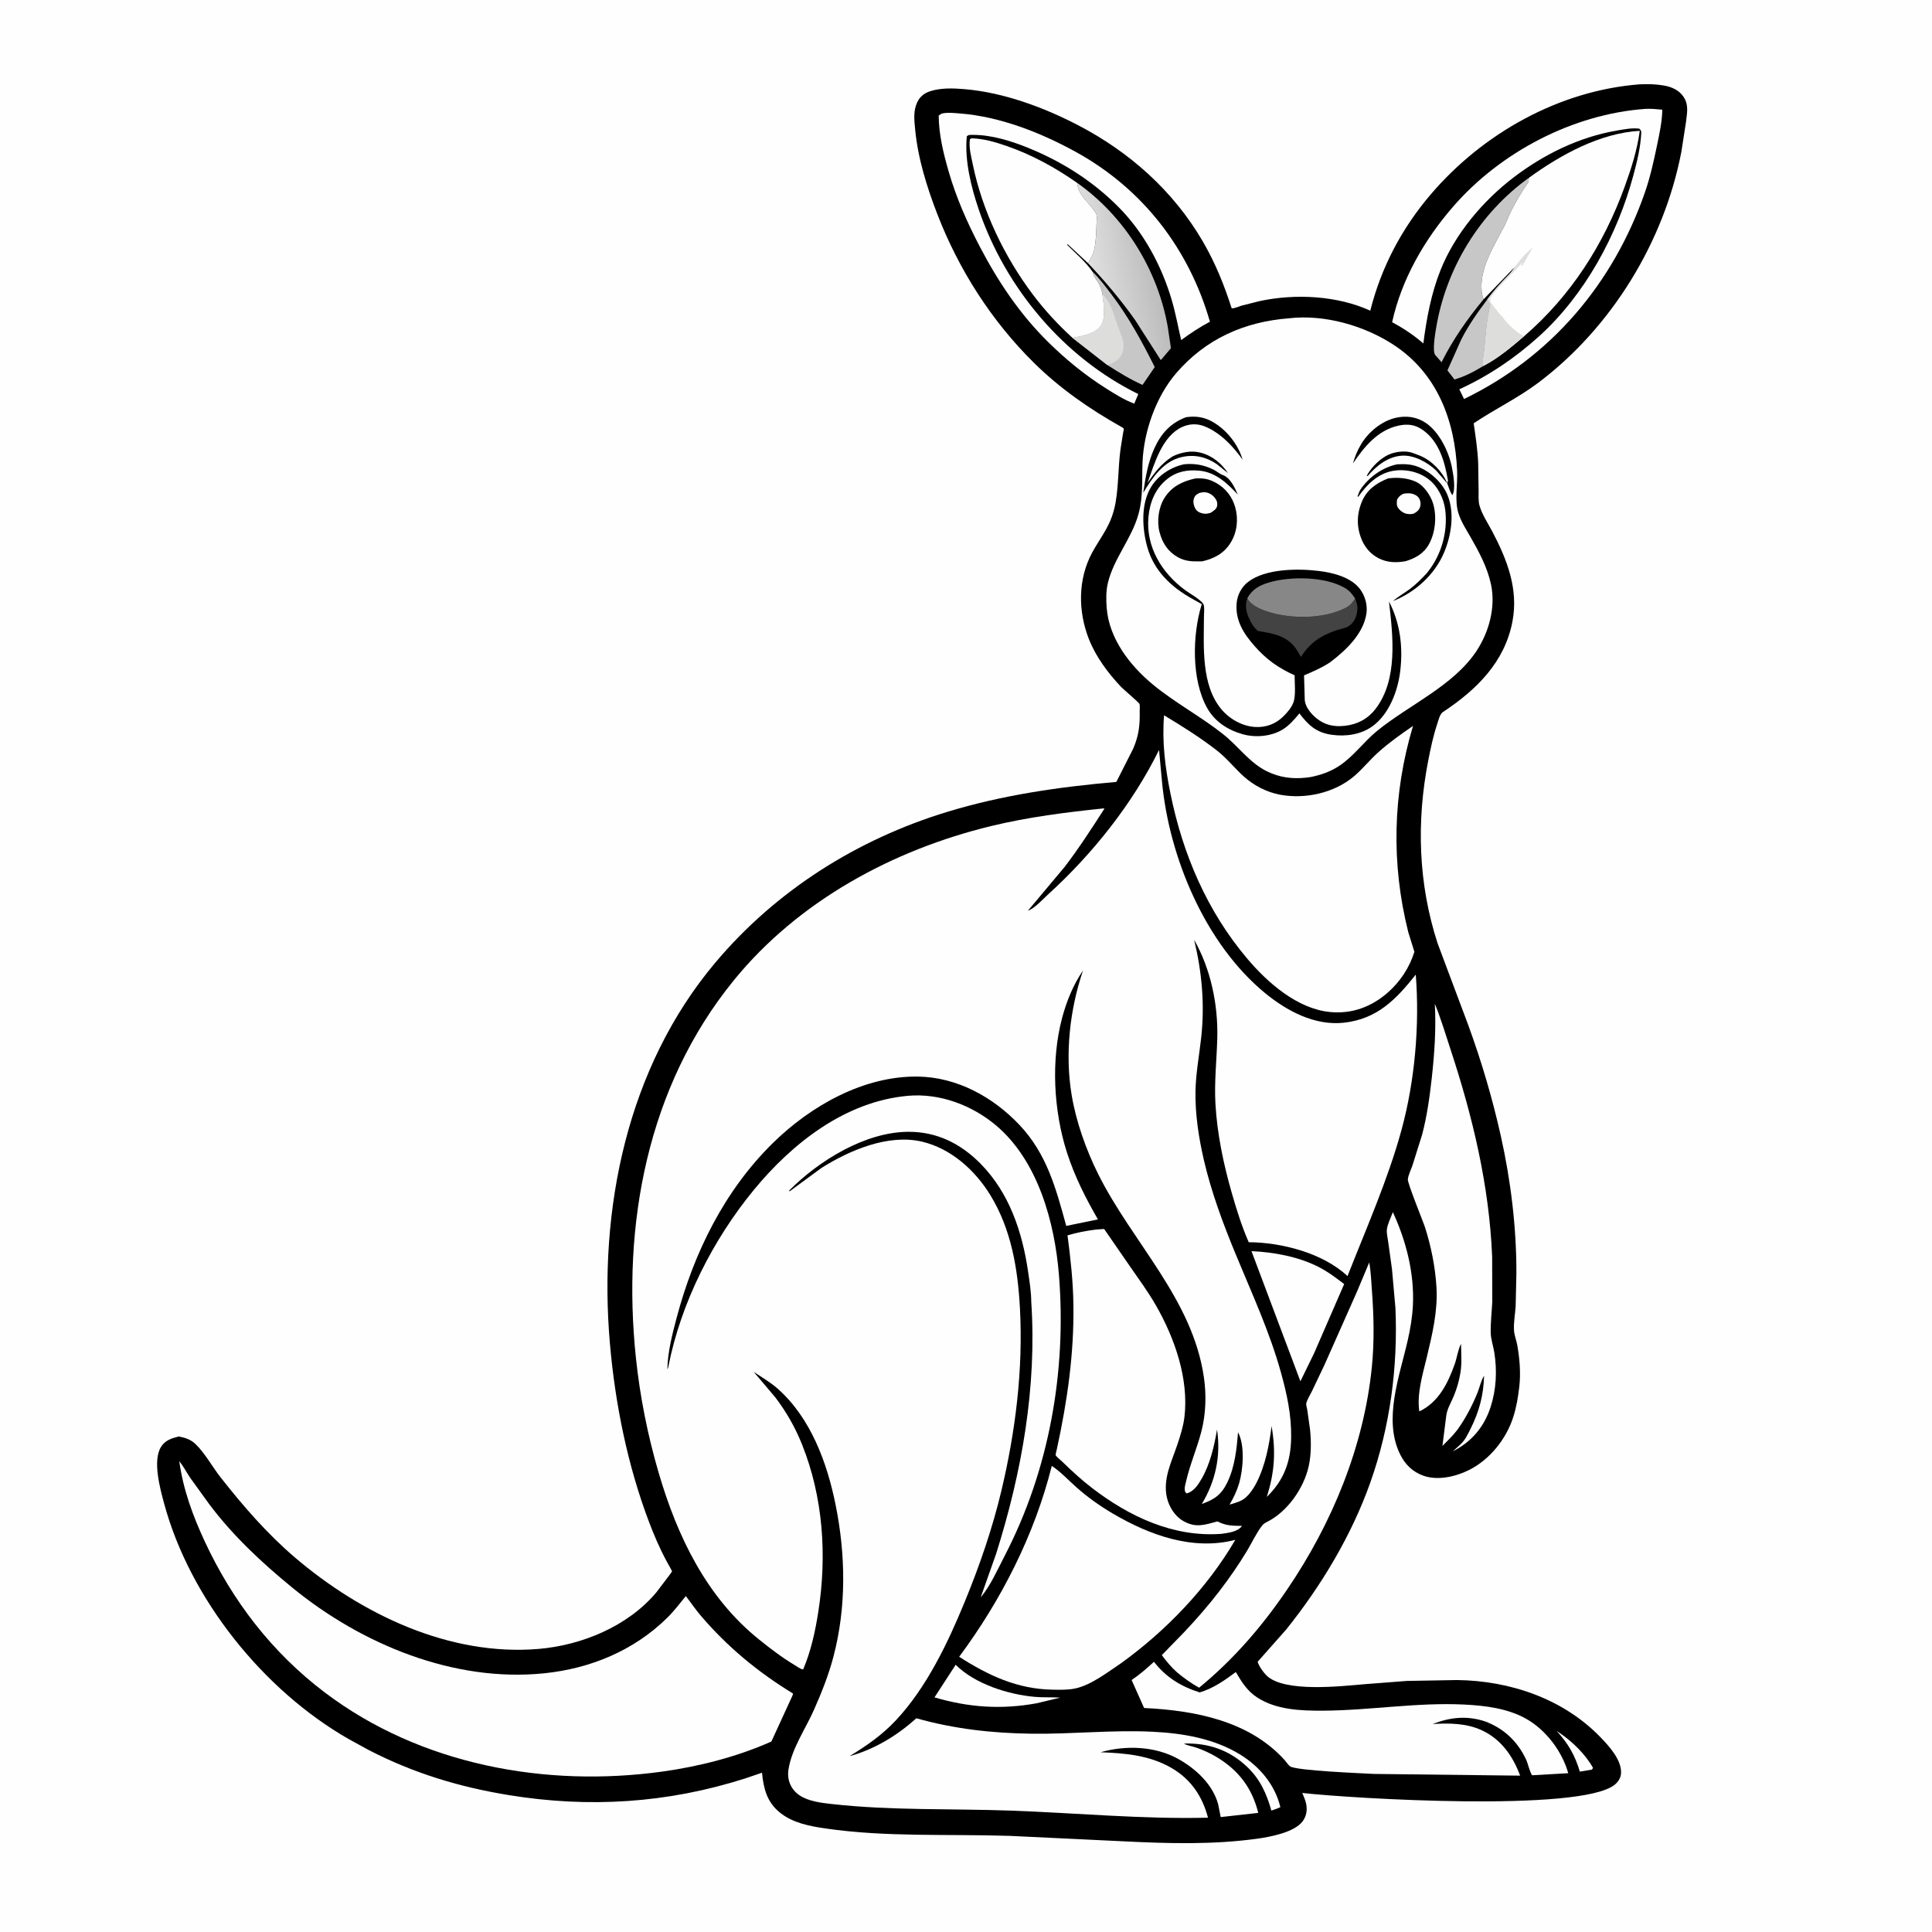 <svg version="1.1" xmlns="http://www.w3.org/2000/svg" style="display: block;" viewBox="0 0 2048 2048" width="1024" height="1024">
<defs>
	<linearGradient id="Gradient1" gradientUnits="userSpaceOnUse" x1="1222.19" y1="280.814" x2="1159.08" y2="293.887">
		<stop class="stop0" offset="0" stop-opacity="1" stop-color="rgb(189,189,189)"/>
		<stop class="stop1" offset="1" stop-opacity="1" stop-color="rgb(224,223,223)"/>
	</linearGradient>
</defs>
<path transform="translate(0,0)" fill="rgb(254,254,254)" d="M -0 -0 L 2048 0 L 2048 2048 L -0 2048 L -0 -0 z"/>
<path transform="translate(0,0)" fill="rgb(0,0,0)" d="M 1737.77 89.417 C 1746.56 88.997 1754.93 89.127 1763.62 90.627 C 1771.88 92.052 1779.78 95.362 1784.6 102.6 C 1790.48 111.436 1788.24 120.14 1787.13 130 L 1782.31 160.97 C 1763.95 256.367 1708.43 347.089 1630.71 405.68 C 1608.94 422.088 1584.56 433.598 1562.17 448.731 C 1564.2 462.682 1566.34 476.878 1566.94 490.975 L 1567.38 519.975 C 1567.44 524.813 1566.98 530.873 1568.23 535.562 C 1570.75 544.996 1577.16 554.461 1581.73 563.108 C 1597.55 593.064 1609.82 624.364 1603.26 658.804 C 1595.08 701.678 1565.62 730.745 1530.5 754.181 L 1528.76 755.382 C 1525.99 758.218 1524.91 763.256 1523.66 766.975 C 1519.41 779.624 1516.66 792.619 1514.09 805.699 C 1501.32 870.679 1503.39 936.815 1523.91 999.966 L 1556.41 1086.64 C 1570.48 1125.14 1582.02 1164.27 1590.96 1204.28 C 1601.51 1251.46 1607.57 1301.36 1607.44 1349.72 L 1606.65 1384.67 C 1606.11 1393.07 1604.4 1401.82 1604.91 1410.21 C 1605.23 1415.49 1607.44 1420.68 1608.37 1425.91 C 1610.9 1440.13 1612.18 1455.66 1610.5 1470.08 C 1609.21 1481.19 1607.47 1491.75 1604.02 1502.43 C 1596.53 1525.63 1579.17 1547.27 1557.26 1558.26 C 1543.1 1565.36 1524 1569.76 1508.67 1564.25 C 1497.46 1560.22 1489.62 1552.5 1484.38 1542.05 C 1465.79 1505 1483.77 1458.32 1492.28 1420.65 C 1495.04 1408.41 1497.12 1396.32 1497.73 1383.77 C 1499.38 1349.74 1490.67 1315.63 1476.48 1284.9 C 1474.47 1290.34 1470.96 1297.33 1470.18 1302.97 C 1469.64 1306.84 1470.98 1312.36 1471.52 1316.33 L 1475.53 1345.08 L 1479.23 1386.65 C 1481.94 1448.99 1473.54 1512.45 1452.64 1571.39 C 1432.7 1627.64 1400.62 1680.97 1363.38 1727.41 L 1333.18 1761.51 C 1334.34 1766.01 1339.23 1772.8 1342.5 1776.02 C 1361.28 1794.51 1421.9 1787.37 1447.2 1785.26 L 1491.26 1781.86 L 1544.64 1780.92 C 1600.55 1781.6 1656.97 1800.63 1696.49 1841.46 C 1705.63 1850.9 1719.22 1865.68 1718.37 1879.84 C 1718.07 1884.72 1715.27 1889.02 1711.5 1892 C 1674.68 1921.12 1433.48 1906.54 1380.46 1900.61 C 1382.05 1904.38 1383.89 1908.49 1384.66 1912.5 C 1385.91 1919.05 1384.79 1925.46 1380.74 1930.8 C 1371.87 1942.48 1346.43 1947.19 1332.6 1949.11 C 1285.65 1955.6 1237.7 1954.22 1190.5 1951.85 L 1070.48 1946.1 C 1005.57 1943.98 939.553 1947.63 875.132 1938.26 C 858.373 1935.83 840.583 1932.46 826.969 1921.61 C 813.013 1910.48 809.424 1896.05 807.764 1879.13 L 790.132 1885.16 C 707.58 1911.52 624.279 1916.8 538.979 1902.82 C 486.571 1894.24 438.24 1879.57 391.012 1855.2 L 369.653 1843.5 C 279.074 1791.71 201.281 1694.69 174.027 1593.94 C 169.837 1578.45 161.509 1548.57 170.673 1533.8 C 175.091 1526.68 181.961 1524.62 189.56 1522.71 C 196.602 1524.1 202.25 1525.91 207.5 1531.01 C 217.486 1540.72 225.235 1555.13 233.97 1566.24 C 257.88 1596.64 283.158 1625.84 312.653 1651 C 383.126 1711.13 476.348 1755.92 571 1747.92 C 616.828 1744.05 665.675 1723.84 695.732 1688 L 708.806 1670.78 C 709.611 1669.62 712.063 1666.7 712.396 1665.49 C 712.452 1665.28 707.231 1656.08 706.718 1655.14 C 699.426 1641.65 693.284 1627.38 687.87 1613.05 C 665.19 1553 652.13 1488.31 646.552 1424.43 C 634.148 1282.34 664.504 1131.93 758.16 1020.55 C 822.662 943.841 908.897 889.553 1004.49 860.5 C 1062.91 842.744 1122.71 834.136 1183.37 828.872 L 1201.19 793.716 C 1207.18 779.765 1208.46 768.865 1208.12 753.767 C 1208.09 752.15 1208.48 747.584 1207.93 746.262 C 1207.22 744.55 1190.83 730.725 1188.45 728.212 C 1174.57 713.523 1161.58 696.169 1154.18 677.232 C 1142.7 647.838 1142.53 614.059 1157.68 585.89 C 1163.91 574.306 1171.92 563.911 1177.07 551.7 C 1179.62 545.624 1181.52 538.868 1182.63 532.372 C 1185.78 513.844 1185.3 494.967 1187.76 476.359 L 1190.55 458.76 C 1190.62 458.326 1191.41 454.823 1191.28 454.496 C 1190.98 453.735 1189.57 453.03 1188.96 452.687 C 1155.11 433.66 1123.72 411.955 1095.99 384.574 C 1051.17 340.333 1016.52 286.107 993.783 227.466 C 982.592 198.605 973.015 167.962 970.07 137.005 C 969.147 127.308 967.975 117.601 972.275 108.454 C 975.217 102.197 980.02 98.527 986.569 96.523 C 997.921 93.048 1010.59 93.512 1022.3 94.492 C 1063.52 97.943 1105.88 113.569 1142.43 132.521 C 1197.15 160.898 1243.78 202.293 1274.99 255.878 C 1288.15 278.471 1297.7 301.994 1305.62 326.836 C 1308.77 326.993 1313.01 324.928 1316.06 324.005 L 1335.43 319.141 C 1372.85 311.099 1417.54 313.282 1452.53 329.341 C 1464.16 283.342 1485.87 242.098 1516.7 205.995 C 1571.82 141.437 1652.51 96.106 1737.77 89.417 z"/>
<path transform="translate(0,0)" fill="rgb(254,254,254)" d="M 1650.16 1834.9 L 1653.05 1836.85 C 1666.82 1846.18 1680.5 1859.44 1688.66 1874.01 L 1687.5 1875.86 L 1674.68 1878 C 1669.62 1860.69 1662.29 1848.18 1650.16 1834.9 z"/>
<path transform="translate(0,0)" fill="rgb(200,199,199)" d="M 1576.67 317.342 C 1578 319.424 1579.09 321.118 1579.82 323.5 C 1576.08 338.628 1575.12 353.071 1573.74 368.5 C 1573.18 374.825 1571.19 381.67 1572.33 387.942 L 1572.32 387.995 C 1562.26 394.094 1553.15 398.96 1541.78 402.265 L 1534.36 392.616 L 1548.94 360 C 1556.62 344.806 1566.46 330.915 1576.67 317.342 z"/>
<path transform="translate(0,0)" fill="rgb(254,254,254)" d="M 1013.05 1764.74 C 1033.53 1785.12 1068.43 1796.16 1096.71 1798.72 C 1105.69 1799.53 1114.79 1798.94 1123.79 1799.57 L 1098.86 1805.55 C 1061.49 1812.37 1026.95 1809.97 990.601 1799.3 L 1013.05 1764.74 z"/>
<path transform="translate(0,0)" fill="rgb(200,199,199)" d="M 1158.18 288.087 C 1165.67 295.28 1171.78 303.621 1178.05 311.868 C 1196.39 336.011 1210.54 362.031 1224.06 389.098 L 1211.13 408.038 C 1197.97 402.12 1186.07 394.776 1173.92 387.017 L 1136.85 358.136 C 1146.33 356.48 1160.02 354.22 1166.39 346.139 C 1172.84 337.974 1169.82 321.229 1168.56 311.719 C 1167.66 306.031 1165.45 300.804 1161.97 296.219 C 1159.97 293.588 1159.13 291.243 1158.18 288.087 z"/>
<path transform="translate(0,0)" fill="rgb(221,221,220)" d="M 1168.56 311.719 C 1177.98 320.561 1181.1 335.157 1185.41 347.037 C 1187.58 353.035 1191 359.987 1191.05 366.431 C 1191.1 371.766 1189.08 377.441 1185 381.042 C 1181.86 383.817 1177.78 385.503 1173.92 387.017 L 1136.85 358.136 C 1146.33 356.48 1160.02 354.22 1166.39 346.139 C 1172.84 337.974 1169.82 321.229 1168.56 311.719 z"/>
<path transform="translate(0,0)" fill="rgb(200,199,199)" d="M 1621.02 188.236 L 1620.69 189.274 C 1620.22 191.008 1620.37 190.388 1620.5 192.51 C 1613.64 202.435 1607.11 213.193 1601.74 223.997 C 1599.17 229.171 1597.25 234.664 1594.61 239.783 C 1583.63 261.075 1566.61 286.809 1571.13 312.157 L 1572.01 315.212 L 1572.38 316.52 L 1572.62 317.299 C 1555.37 338.144 1540.26 359.749 1528.09 383.957 L 1521.32 376.177 C 1518.24 371.981 1521.33 353.843 1522.23 348.366 C 1532.64 284.727 1568.37 225.938 1621.02 188.236 z"/>
<path transform="translate(0,0)" fill="url(#Gradient1)" d="M 1141.79 193.824 C 1192.24 229.367 1227.45 286.279 1237.96 347 L 1241.23 369.098 L 1230.5 381.749 L 1203.31 339.316 C 1188.43 318.219 1171.07 297.727 1153.36 278.94 C 1156.22 273.992 1158.66 270.51 1159.94 264.663 C 1161.98 255.355 1162.06 245.232 1162.43 235.731 C 1162.56 232.4 1163.31 228.311 1161.37 225.415 L 1160.72 224.5 C 1153.83 213.84 1142.92 207.123 1141.79 193.824 z"/>
<path transform="translate(0,0)" fill="rgb(254,254,254)" d="M 1326.62 1326.27 C 1350.09 1327.3 1376.01 1332.07 1397.13 1342.69 C 1407.16 1347.74 1416 1354.36 1424.87 1361.18 L 1393 1434.48 L 1378.49 1464.22 L 1326.62 1326.27 z"/>
<path transform="translate(0,0)" fill="rgb(254,254,254)" d="M 998.076 120.5 C 1003.65 118.913 1011.47 119.806 1017.2 120.242 C 1059.89 123.488 1103.38 140.609 1140.63 161.16 C 1211.19 200.095 1260.29 263.508 1282.58 341.001 C 1271.73 346.847 1261.99 353.168 1252.11 360.508 C 1248.74 346.295 1246.22 332.051 1242.08 318 C 1231.43 281.953 1212.62 246.684 1186.07 219.851 C 1158.48 191.966 1126.15 171.48 1089.88 156.718 C 1071.79 149.356 1051.09 142.941 1031.46 142.981 L 1029.5 142.993 C 1026.99 143.089 1026.73 142.91 1024.85 144.5 C 1022.37 169.782 1029.38 198.173 1037.48 221.993 C 1065.84 305.373 1127.41 378.777 1206.62 417.736 L 1202.37 427.887 C 1191.52 423.815 1181.85 417.668 1172.09 411.495 C 1149.86 397.422 1129.89 381.109 1111.16 362.656 C 1081.09 333.034 1058.1 298.711 1038.61 261.406 C 1025.16 235.661 1013.58 209.487 1005.53 181.5 C 999.989 162.235 995.205 142.653 995.057 122.5 L 998.076 120.5 z"/>
<path transform="translate(0,0)" fill="rgb(254,254,254)" d="M 1744.17 115.419 C 1750.2 115.078 1756.12 115.722 1762.12 116.276 C 1761.92 128.673 1759.19 141.174 1756.69 153.271 C 1753.22 170.069 1749.33 187.689 1743.69 203.928 C 1710.13 300.461 1644.26 378.362 1551.95 422.955 L 1546.94 412.668 C 1577.94 398.483 1605.88 379.603 1631.17 356.773 C 1679.97 312.711 1714.45 249.132 1731.36 186.138 C 1735.42 170.994 1739.01 156.534 1739.81 140.767 C 1739.68 138.237 1739.48 138.271 1737.74 136.383 C 1730.04 135.384 1721.53 137.095 1713.92 138.394 C 1673.9 145.232 1636.49 163.64 1604.37 188.158 C 1571.72 213.082 1542.17 248.22 1526.94 286.521 C 1517.04 311.411 1512.23 337.632 1508.8 364.055 C 1498.42 355.14 1487.78 347.986 1475.71 341.56 C 1485.7 296.086 1509.79 254.347 1540.12 219.315 C 1590.41 161.223 1667.35 120.941 1744.17 115.419 z"/>
<path transform="translate(0,0)" fill="rgb(254,254,254)" d="M 1136.85 358.136 C 1121.31 343.891 1107.56 329.051 1094.86 312.205 C 1064.64 272.131 1041.19 223.18 1031.13 173.981 C 1029.34 165.266 1026.88 156.432 1028.15 147.5 L 1030 146.603 C 1042.96 146.996 1055.01 150.584 1067.18 154.795 C 1094.05 164.092 1118.53 177.607 1141.79 193.824 C 1142.92 207.123 1153.83 213.84 1160.72 224.5 L 1161.37 225.415 C 1163.31 228.311 1162.56 232.4 1162.43 235.731 C 1162.06 245.232 1161.98 255.355 1159.94 264.663 C 1158.66 270.51 1156.22 273.992 1153.36 278.94 L 1131.5 258.607 L 1131.5 259.858 C 1140.39 268.694 1151.07 277.774 1158.18 288.087 C 1159.13 291.243 1159.97 293.588 1161.97 296.219 C 1165.45 300.804 1167.66 306.031 1168.56 311.719 C 1169.82 321.229 1172.84 337.974 1166.39 346.139 C 1160.02 354.22 1146.33 356.48 1136.85 358.136 z"/>
<path transform="translate(0,0)" fill="rgb(254,254,254)" d="M 1621.02 188.236 C 1654.43 164.082 1696.08 141.013 1738.24 138.68 C 1735.44 159.219 1729.18 178.803 1722.12 198.224 C 1699.97 259.12 1665.22 313.599 1616 356.078 C 1602.38 367.668 1588.3 379.724 1572.33 387.942 C 1571.19 381.67 1573.18 374.825 1573.74 368.5 C 1575.12 353.071 1576.08 338.628 1579.82 323.5 C 1579.09 321.118 1578 319.424 1576.67 317.342 C 1581.86 310.143 1587.75 303.492 1593.83 297.034 C 1597.79 292.829 1602.69 288.617 1605.29 283.455 L 1572.62 317.299 L 1572.38 316.52 L 1572.01 315.212 L 1571.13 312.157 C 1566.61 286.809 1583.63 261.075 1594.61 239.783 C 1597.25 234.664 1599.17 229.171 1601.74 223.997 C 1607.11 213.193 1613.64 202.435 1620.5 192.51 C 1620.37 190.388 1620.22 191.008 1620.69 189.274 L 1621.02 188.236 z"/>
<path transform="translate(0,0)" fill="rgb(221,221,220)" d="M 1605.29 283.455 C 1611.19 275.628 1616.98 268.548 1624.75 262.425 L 1613.6 282 L 1613 282 L 1612.51 280.5 L 1614 279.5 L 1613.37 278.621 C 1603.46 290.437 1591 300.597 1582.01 313.005 C 1580.11 315.619 1579.76 316.143 1579.51 319.5 C 1580.74 321.394 1582.05 322.953 1583.41 324.713 L 1584.17 325.822 C 1585.36 327.522 1586.97 328.807 1587.98 330.594 C 1589.52 333.291 1592.46 334.915 1594 337.616 C 1596.72 342.408 1609.73 354.346 1615.15 355.88 L 1616 356.078 C 1602.38 367.668 1588.3 379.724 1572.33 387.942 C 1571.19 381.67 1573.18 374.825 1573.74 368.5 C 1575.12 353.071 1576.08 338.628 1579.82 323.5 C 1579.09 321.118 1578 319.424 1576.67 317.342 C 1581.86 310.143 1587.75 303.492 1593.83 297.034 C 1597.79 292.829 1602.69 288.617 1605.29 283.455 z"/>
<path transform="translate(0,0)" fill="rgb(254,254,254)" d="M 1451.44 1338.26 C 1453.28 1348.31 1453.63 1359.23 1454.39 1369.45 C 1456.35 1395.69 1456.86 1422.61 1454.25 1448.79 C 1445.83 1533.3 1411.99 1615.04 1364.44 1684.92 C 1337.89 1723.96 1307.69 1759.07 1271.09 1789.04 C 1262.73 1784.41 1255.12 1778.89 1247.77 1772.81 C 1241.48 1767.25 1236.61 1761.22 1231.56 1754.52 L 1254.94 1730.5 C 1268.26 1716.45 1281.37 1701.38 1293.13 1685.98 C 1303.31 1672.66 1313.06 1658.6 1321.72 1644.24 C 1326.89 1635.67 1331.67 1625.25 1337.74 1617.4 C 1339.38 1615.29 1341.16 1614.26 1343.5 1613.08 C 1364.81 1602.33 1382.07 1577.53 1387.24 1554.47 C 1390.02 1542.08 1389.98 1527.94 1388.7 1515.35 L 1385.74 1494.43 C 1385.52 1493.01 1384.36 1488.98 1384.65 1487.72 C 1385.57 1483.71 1388.77 1478.74 1390.62 1474.91 L 1403.92 1447 L 1438.27 1369.66 L 1451.44 1338.26 z"/>
<path transform="translate(0,0)" fill="rgb(254,254,254)" d="M 1520.98 1064.05 C 1527.42 1079.73 1532.41 1096.57 1537.72 1112.7 C 1561.19 1183.97 1578.65 1256.87 1581.74 1332.11 L 1581.87 1379.93 C 1581.38 1390.77 1579.99 1401.91 1580.22 1412.74 C 1580.37 1419.6 1582.92 1426.77 1584.01 1433.58 C 1587.12 1452.97 1586.13 1473.07 1580.02 1491.74 C 1573.11 1512.86 1559.77 1528.48 1540.04 1538.47 L 1548.09 1531.2 C 1553.23 1526.35 1555.71 1520.85 1558.84 1514.61 C 1568.02 1496.27 1572.63 1478.97 1573.18 1458.32 C 1569.96 1463.39 1568.45 1470.81 1566.15 1476.5 C 1560.84 1489.64 1553.25 1504.13 1544.9 1515.59 C 1540.25 1521.8 1534.45 1527.23 1529.03 1532.77 L 1533 1501.5 C 1533.77 1493.7 1538.05 1487.18 1541 1480.02 C 1544.38 1471.79 1546.72 1463.77 1548.14 1455 C 1549.75 1445.07 1548.91 1434.59 1548.73 1424.55 C 1545.59 1430.46 1544.46 1439.21 1542.16 1445.72 C 1534.9 1466.25 1525.09 1486.34 1504.52 1496.18 C 1501.81 1476.98 1508.1 1457.02 1512.54 1438.42 C 1518.33 1414.19 1524.22 1389.66 1522.72 1364.54 C 1521.44 1343.26 1517.11 1321.46 1510.62 1301.15 C 1508.49 1294.5 1491.91 1254.2 1492.37 1250.1 C 1492.87 1245.54 1495.8 1239.64 1497.32 1235.23 L 1507.5 1202.83 C 1512.69 1183.06 1515.49 1162.85 1517.75 1142.56 C 1520.68 1116.31 1522.37 1090.46 1520.98 1064.05 z"/>
<path transform="translate(0,0)" fill="rgb(254,254,254)" d="M 1223.21 1761.56 C 1236.07 1778.05 1251.91 1787.79 1271.73 1794.03 C 1285.8 1789.91 1298.42 1781.14 1310 1772.44 C 1316.34 1783.13 1321.97 1792.36 1332.57 1799.31 C 1352.84 1812.59 1379 1813.51 1402.41 1813.39 C 1452.33 1813.12 1501.74 1804.45 1551.79 1806.88 C 1573.91 1807.96 1597.92 1810.86 1617.56 1821.85 C 1638.73 1833.7 1655.89 1856.45 1662.41 1879.67 L 1624.1 1881.86 C 1621.09 1877.26 1620.07 1870.22 1617.63 1865 C 1608.61 1845.71 1593.69 1831.85 1573.78 1824.58 C 1554.51 1818.45 1537.27 1820.38 1518.62 1827.53 C 1536.07 1826.52 1553.99 1826.57 1570.25 1833.94 C 1591.18 1843.44 1603.67 1861.42 1611.4 1882.26 L 1456.73 1880.44 C 1442.88 1879.7 1375 1877.03 1367.66 1872.48 C 1365.92 1871.41 1363.24 1867.38 1361.76 1865.74 C 1324.13 1824.1 1266.55 1813.11 1212.8 1810.55 L 1199.57 1780.9 C 1208.19 1775.05 1215.61 1768.64 1223.21 1761.56 z"/>
<path transform="translate(0,0)" fill="rgb(254,254,254)" d="M 1161.75 1303.39 L 1170.44 1302.77 L 1197.32 1341.7 C 1206.92 1355.55 1217.02 1369.28 1225.4 1383.91 C 1245.26 1418.57 1260.28 1461.5 1255.57 1501.95 C 1254.42 1511.79 1251.32 1521.51 1248.2 1530.88 C 1242.06 1549.33 1232.47 1567.55 1236.96 1587.44 C 1239.18 1597.27 1245.29 1607.08 1254.12 1612.21 C 1267.57 1620.03 1277.06 1616.35 1290.54 1612.76 C 1299.84 1617.51 1306.3 1617.32 1316.64 1617.54 C 1311.63 1623.97 1302.33 1624.8 1294.88 1625.92 C 1243.93 1629.82 1196.98 1607.63 1157.41 1577.18 C 1146.32 1568.66 1136.03 1559.2 1126.04 1549.43 C 1124.44 1547.87 1119.91 1544.38 1119.03 1542.54 C 1118.78 1542.02 1120.12 1537.04 1120.34 1536.01 C 1131.41 1485.12 1138.67 1434.75 1137.85 1382.5 C 1137.47 1357.92 1134.83 1333.88 1131.61 1309.53 C 1141.75 1306.42 1151.26 1304.75 1161.75 1303.39 z"/>
<path transform="translate(0,0)" fill="rgb(254,254,254)" d="M 1114.94 1553.89 C 1124.4 1560.16 1132.71 1569.23 1141.22 1576.75 C 1153.19 1587.35 1166.06 1596.45 1179.82 1604.55 C 1218.55 1627.34 1264.49 1643.97 1309.47 1632.31 C 1279.78 1683.17 1236.31 1728.45 1188.67 1762.86 C 1174.42 1772.43 1156.66 1786.29 1139.7 1789.86 C 1131.97 1791.49 1123.8 1791.26 1115.93 1791.13 C 1078.39 1790.54 1047.68 1776.07 1016.76 1756.26 C 1061.5 1695.97 1096.71 1626.86 1114.94 1553.89 z"/>
<path transform="translate(0,0)" fill="rgb(254,254,254)" d="M 1233.96 758.257 C 1253.21 769.843 1272.32 781.802 1290.07 795.631 C 1300.54 803.788 1308.75 814.375 1318.6 823.224 C 1329.14 832.693 1342.84 839.785 1356.82 842.413 C 1383.46 847.422 1414.39 840.62 1435.22 822.964 C 1444.41 815.175 1452 805.565 1460.97 797.5 C 1472.29 787.326 1485.29 778.073 1497.86 769.51 C 1476.3 841.395 1474.57 915.471 1492.85 988.225 L 1499.32 1008.94 C 1494.16 1025.66 1484.07 1040.92 1470.82 1052.4 C 1453.49 1067.43 1433.03 1075 1410 1072.79 C 1375.25 1069.46 1343.83 1041.82 1322.31 1016.42 C 1279.59 966.011 1253.78 905.522 1240.72 841.168 C 1235.09 813.422 1231.66 786.532 1233.96 758.257 z"/>
<path transform="translate(0,0)" fill="rgb(254,254,254)" d="M 190.02 1548.84 C 194.389 1554.3 197.793 1560.84 201.699 1566.67 L 221.724 1594.39 C 246.962 1628.07 277.588 1656.59 310.089 1683.16 C 383.29 1743 481.194 1783.63 577.023 1773.75 C 625.882 1768.71 671.848 1749.75 707.162 1715.05 C 714.378 1707.96 720.643 1699.76 727.01 1691.9 C 732.276 1698.7 737.067 1705.88 742.646 1712.43 C 771.185 1745.9 803.184 1772.3 840.693 1795.26 L 840.001 1797.54 L 817.674 1846.11 C 781.752 1862.12 741.306 1872.49 702.439 1877.9 C 578.244 1895.17 445.614 1870.74 344.405 1794.18 C 288.41 1751.82 246.287 1697 216.825 1633.51 C 204.156 1606.21 194.146 1578.76 190.02 1548.84 z"/>
<path transform="translate(0,0)" fill="rgb(254,254,254)" d="M 1366.33 337.407 C 1403.86 333.036 1446.01 345.09 1477.22 365.488 C 1523.6 395.796 1542.41 446.072 1544.63 499.5 C 1545.21 513.345 1541.86 530.13 1545.81 543.439 C 1548.51 552.542 1554.01 560.898 1558.7 569.092 C 1567.87 585.113 1576.69 601.397 1580.55 619.6 C 1585.62 643.53 1578.51 669.744 1565.27 689.893 C 1540.87 726.994 1493.33 747.294 1459.52 774.988 C 1445.68 786.328 1434.88 801.673 1420.09 811.55 C 1410.5 817.95 1400.45 821.48 1389.23 823.734 L 1384 824.397 C 1369.25 825.914 1355.94 824.046 1342.59 817.423 C 1324.52 808.456 1312.41 790.858 1296.79 778.451 C 1272.83 759.423 1245.67 745.103 1222.1 725.633 C 1197.68 705.462 1175.69 676.998 1173.14 644.418 C 1172.46 635.766 1172.38 626.238 1174.44 617.777 C 1180.81 591.651 1199.67 570.938 1206.84 544.971 C 1211.98 526.323 1210.36 508.837 1211.14 489.855 C 1212.48 457.37 1225.38 420.545 1246.72 395.679 C 1277.96 359.298 1319 341.045 1366.33 337.407 z"/>
<path transform="translate(0,0)" fill="rgb(0,0,0)" d="M 1450.12 502 C 1454.99 494.117 1463.52 485.798 1472.01 481.946 C 1479.06 478.747 1490.33 477.256 1497.68 480.196 L 1504.96 482.935 C 1517.52 488.037 1528.77 499.525 1534 512.004 C 1532.78 511.103 1533.28 511.602 1532.26 510.238 L 1522.5 498.891 C 1513.43 490.195 1499.26 482.31 1486.37 483.017 C 1471.49 483.833 1459.18 493.627 1449.91 504.5 L 1448.78 504.491 L 1450.12 502 z"/>
<path transform="translate(0,0)" fill="rgb(0,0,0)" d="M 1442.96 470.676 C 1450.67 457.89 1464.57 446.414 1479.28 442.959 C 1490.45 440.336 1501.58 441.757 1511.22 448.188 C 1525.58 457.762 1535.6 478.337 1538.98 494.873 C 1540.43 501.921 1543.51 518.841 1539.5 524.94 C 1536.95 521.052 1535.6 516.35 1534 512.004 L 1534.91 509.484 C 1531.57 489.595 1525.54 467.863 1508 455.639 C 1499.92 450.009 1492.06 449.146 1482.53 451.172 C 1460.58 455.843 1445.99 473.728 1434.16 491.318 C 1436.28 483.753 1438.97 477.394 1442.96 470.676 z"/>
<path transform="translate(0,0)" fill="rgb(0,0,0)" d="M 1481.1 492.177 C 1489.11 491.815 1495.88 491.937 1503.5 494.95 C 1516.51 500.098 1529.21 511.977 1534.48 524.951 C 1542.19 543.916 1538.46 568.094 1530.42 586.519 C 1520.28 609.731 1499.99 627.907 1476.63 637.161 C 1482.27 632.17 1489.1 628.509 1495.1 623.928 C 1501.36 619.157 1506.75 613.613 1512.16 607.926 L 1513.21 606.628 C 1527.88 588.404 1534.86 563.987 1532.04 540.714 C 1530.55 528.354 1524 515.154 1513.87 507.642 C 1503.19 499.726 1488.51 496.732 1475.5 499.353 C 1459.95 502.484 1448.35 514.31 1439.69 526.795 L 1439.1 526 C 1440.01 523.458 1440.91 520.741 1442.45 518.505 C 1451.54 505.367 1465.53 495.44 1481.1 492.177 z"/>
<path transform="translate(0,0)" fill="rgb(0,0,0)" d="M 1257.26 442.248 C 1267.4 440.802 1276.23 441.983 1285.22 447.048 C 1300.02 455.384 1312.51 470.917 1317.21 487.295 C 1307.31 473.151 1293.28 458.439 1276.86 451.913 C 1269.04 448.805 1260.57 449.138 1252.94 452.713 C 1231.66 462.69 1223.78 491.558 1216.4 511.875 C 1223.75 501.296 1230.9 491.6 1241.96 484.515 L 1243.36 483.628 C 1252.06 479.495 1262.34 477.395 1271.9 479.659 C 1284.45 482.631 1294.79 490.916 1301.73 501.543 L 1289.83 491.968 C 1278.59 484.364 1266.38 481.502 1253 484.446 C 1233.19 488.806 1221.73 506.15 1211.88 522.298 C 1214.3 506.186 1216.77 490.472 1223.55 475.496 C 1230.74 459.631 1240.72 448.457 1257.26 442.248 z"/>
<path transform="translate(0,0)" fill="rgb(0,0,0)" d="M 1267.01 507.191 C 1275.66 506.727 1281.29 507.577 1289 511.846 C 1299.19 517.485 1306.28 526.606 1309.4 537.766 C 1312.87 550.224 1311.46 563.893 1304.68 575.02 C 1297.55 586.716 1287.18 592.044 1274.33 595.069 C 1264.96 595.152 1257.1 595.462 1248.61 590.685 C 1238.04 584.728 1232.26 575.769 1229.19 564.208 C 1226.14 552.706 1228 538.174 1234.24 528.091 C 1241.92 515.692 1253.32 510.277 1267.01 507.191 z"/>
<path transform="translate(0,0)" fill="rgb(254,254,254)" d="M 1271.49 522.5 C 1273.5 522.073 1275.64 521.57 1277.7 521.829 C 1281.64 522.322 1285.14 524.439 1287.6 527.521 C 1289.77 530.248 1290.88 532.994 1290.15 536.5 C 1289.4 540.026 1285.97 541.801 1283.2 543.668 C 1280.96 544.282 1278.94 544.765 1276.57 544.552 C 1273.44 544.269 1269.66 542.832 1267.78 540.168 C 1265.79 537.363 1264.48 532.771 1265.35 529.36 C 1266.38 525.32 1268.05 524.34 1271.49 522.5 z"/>
<path transform="translate(0,0)" fill="rgb(0,0,0)" d="M 1471.3 507.197 C 1481.1 505.701 1492.53 506.629 1501.5 510.973 C 1509.34 514.771 1516.36 525.021 1518.95 533.177 C 1523.26 546.697 1521.7 564.119 1514.89 576.637 C 1509.4 586.736 1500.51 591.693 1489.95 594.908 C 1481.52 596.348 1473.4 596.524 1465.25 593.48 C 1455.59 589.868 1447.98 582.367 1443.86 572.958 C 1437.95 559.467 1437.95 545.737 1443.5 532.127 C 1448.79 519.154 1458.8 512.238 1471.3 507.197 z"/>
<path transform="translate(0,0)" fill="rgb(254,254,254)" d="M 1487.39 523.5 C 1489.27 522.991 1491.06 522.915 1493.01 522.897 C 1496.71 522.864 1501.44 524.438 1503.78 527.504 C 1505.81 530.157 1506.33 534.322 1505.34 537.451 C 1504.18 541.082 1501.7 542.723 1498.52 544.5 C 1496.31 545.075 1493.76 545.114 1491.5 544.733 C 1487.95 544.134 1484.16 541.432 1482.15 538.5 C 1480.2 535.661 1480.53 532.717 1480.99 529.5 C 1482.95 526.271 1484.06 525.28 1487.39 523.5 z"/>
<path transform="translate(0,0)" fill="rgb(0,0,0)" d="M 1255.2 492.15 C 1266.38 491.073 1276.28 492.808 1286.32 497.811 C 1289.36 499.326 1292.01 501.605 1295 503.086 L 1296.84 503.789 C 1304.47 506.921 1309.01 517.245 1312.16 524.323 C 1301.12 512.378 1288.55 500.519 1271.31 498.923 C 1258.45 497.732 1247.09 499.813 1236.87 508.155 C 1224.61 518.17 1218.89 532.261 1217.42 547.82 C 1214.41 579.595 1231.56 607.415 1256.36 625.62 C 1261.43 629.346 1272.42 635.357 1275.61 640.277 C 1277.03 642.456 1276.25 650.837 1276.24 653.671 C 1276.12 685.245 1273.04 726.22 1294.89 752.052 C 1303.69 762.455 1317.24 770.013 1331 770.657 C 1342.3 771.186 1352.31 767.336 1360.34 759.488 C 1364.4 755.517 1368.93 750.243 1370.97 744.888 C 1373.84 737.354 1372.31 724.094 1372.34 715.839 C 1355.15 708.073 1342.64 699.231 1330.13 685.107 C 1318.48 671.958 1309.34 657.9 1310.87 639.5 C 1311.59 630.758 1316.02 622.224 1323 616.874 C 1341.64 602.573 1376.21 602.558 1398.24 605.265 C 1413.11 607.092 1432.27 611.891 1441.72 624.531 C 1446.99 631.579 1449.74 641.267 1448.52 650.033 C 1445.47 671.823 1426.44 689.703 1409.72 702.237 C 1401.2 707.833 1391.71 711.963 1382.34 715.914 L 1383.12 742.429 C 1383.96 749.81 1389.84 756.72 1395.37 761.27 C 1404.43 768.716 1414.18 770.646 1425.61 769.386 C 1438.68 767.946 1449.66 762.288 1457.8 751.884 C 1482.18 720.74 1476.6 674.119 1472.37 637.588 C 1484.3 660.504 1487.35 685.852 1484.3 711.387 C 1481.81 732.137 1472.81 756.446 1455.5 769.4 C 1443.21 778.597 1426.93 781.005 1412 778.937 C 1395.38 776.634 1387.04 768.892 1377.43 756.205 C 1372.42 762.41 1366.07 769.597 1359.15 773.642 C 1347.04 780.727 1330.71 782.094 1317.28 778.297 C 1301.38 773.803 1287.62 764.909 1279.47 750.214 C 1262.9 720.33 1263.98 673.424 1273.57 641.572 L 1273.92 640.43 L 1264.15 634.915 C 1241.81 622.591 1223.28 605.244 1216.21 580 C 1210.62 560.061 1209.12 533.823 1220.57 515.609 C 1228.17 503.516 1241.52 495.05 1255.2 492.15 z"/>
<path transform="translate(0,0)" fill="rgb(67,67,67)" d="M 1322.18 634.202 C 1325.7 641.362 1335.67 645.679 1343 648.114 C 1367.77 656.337 1402.85 656.434 1426.34 644.404 C 1430.28 642.385 1432.66 640.016 1435.13 636.42 L 1436.01 635.174 L 1436.52 634.406 L 1438.33 639.896 C 1440.35 648.057 1436.98 659.538 1429.32 663.939 C 1425.59 666.084 1420.62 666.786 1416.52 668.174 C 1400.02 673.759 1388.24 681.614 1379.1 696.402 L 1373.73 687.5 C 1363.49 673.465 1349.31 671.503 1333.5 668.888 C 1329.31 665.277 1326.78 661.3 1324.44 656.308 C 1321.12 649.226 1319.36 641.748 1322.18 634.202 z"/>
<path transform="translate(0,0)" fill="rgb(136,135,135)" d="M 1322.18 634.202 C 1327.34 624.626 1335.2 620.377 1345.3 617.399 C 1367.84 610.751 1404.53 611.025 1425.35 623.121 C 1430.49 626.107 1432.83 629.048 1436.07 633.854 L 1436.52 634.406 L 1436.01 635.174 L 1435.13 636.42 C 1432.66 640.016 1430.28 642.385 1426.34 644.404 C 1402.85 656.434 1367.77 656.337 1343 648.114 C 1335.67 645.679 1325.7 641.362 1322.18 634.202 z"/>
<path transform="translate(0,0)" fill="rgb(254,254,254)" d="M 1228.64 794.951 L 1231.76 828.508 C 1239.26 908.647 1277.53 1000.63 1341.14 1052.81 C 1364.19 1071.72 1393.87 1087.54 1424.62 1084.11 C 1459.86 1080.18 1479.8 1059.55 1500.77 1033.14 C 1504.98 1086.78 1499.82 1146.06 1485.59 1198 C 1471.14 1250.78 1448.41 1301.83 1428.42 1352.71 C 1402.38 1328.27 1358.45 1316.96 1323.7 1316.81 C 1316.26 1299.83 1310.66 1281.82 1305.57 1264.01 C 1296.92 1233.73 1290.27 1202.09 1288.44 1170.6 C 1287.07 1147.04 1289.73 1124.02 1290.37 1100.55 C 1291.32 1065.15 1283.47 1027.15 1265.83 996.254 C 1274.16 1030.7 1277.22 1065.1 1273.26 1100.41 C 1271.16 1119.14 1267.58 1138.03 1267.26 1156.9 C 1266.84 1181.09 1270.73 1206.28 1276.18 1229.78 C 1284.03 1263.64 1296.3 1296.57 1309.52 1328.67 C 1326.69 1370.33 1345.75 1411.27 1357.83 1454.82 C 1364.25 1477.99 1369.06 1500.01 1368.67 1524.2 C 1368.28 1549.3 1361.05 1569.24 1342.83 1586.77 C 1351.16 1560.92 1352.55 1538.43 1347.92 1511.7 C 1345.45 1531.87 1341.22 1553.76 1331.83 1571.97 C 1328.47 1578.47 1323.08 1586.67 1316.53 1590.24 C 1312.58 1592.39 1307.65 1593.61 1303.36 1594.96 C 1307.54 1588.02 1311.2 1580.29 1313.49 1572.5 C 1317.77 1557.96 1319.85 1532.14 1312.36 1518.27 C 1310.93 1536.23 1308.97 1554.93 1301.02 1571.39 C 1294.72 1584.43 1287.5 1589.45 1273.99 1594.25 C 1288.52 1570.05 1294.31 1543.47 1290.1 1515.43 C 1287.15 1533.1 1282.74 1552.04 1273.69 1567.69 C 1269.97 1574.11 1265.53 1581.01 1258 1583.08 C 1254.11 1580.88 1256.43 1574.09 1257.3 1570.28 C 1261.38 1552.51 1268.8 1535.42 1273.43 1517.74 C 1278.27 1499.27 1278.93 1478.96 1276.2 1460.11 C 1264.14 1376.65 1200.12 1317.04 1163.92 1244.15 C 1151.21 1218.55 1140.7 1189.05 1136 1160.81 C 1128.76 1117.39 1133.97 1070.21 1148.06 1028.71 C 1137.72 1043.91 1130.71 1061.02 1125.96 1078.76 C 1113.91 1123.84 1116.84 1177.75 1131.1 1222 C 1139.19 1247.1 1150.76 1269.9 1163.86 1292.65 L 1130.27 1299.49 C 1119.42 1260.06 1109.74 1223.17 1080.68 1192.47 C 1052.59 1162.79 1014.44 1141.8 972.944 1141.22 C 915.454 1140.41 859.481 1172.26 819.5 1211.45 C 767.951 1261.97 735.524 1327.96 717.214 1397.1 C 712.652 1414.32 707.669 1433.65 707.47 1451.5 C 708.328 1449.75 708.118 1450.48 708.46 1448.74 C 721.743 1381.06 755.572 1314.26 799.257 1261.16 C 840.152 1211.46 896.301 1167.58 962.288 1161.62 C 996.096 1158.57 1030.55 1171.53 1056.21 1193.3 C 1100.45 1230.84 1118.13 1296.05 1122.57 1352.01 C 1130.65 1453.87 1112.16 1558.34 1064.98 1649.27 C 1057.71 1663.28 1049.77 1681.3 1039.58 1693.26 L 1055.97 1646.97 C 1083.2 1560.69 1099.25 1470.29 1093.16 1379.65 C 1093.11 1369.25 1091.32 1358.24 1089.82 1347.96 C 1083.68 1305.81 1069.82 1264.28 1039.25 1233.39 C 1018.46 1212.37 993.425 1199.77 963.402 1199.76 C 917.291 1199.74 868.066 1230.31 836.5 1262.07 L 837 1262.89 L 870.74 1238.11 C 900.391 1219.4 941.488 1201.8 977.211 1210.16 C 1008.09 1217.39 1033.57 1240.39 1049.78 1266.85 C 1072.1 1303.27 1078.98 1345.24 1081.2 1387.28 C 1084.62 1451.86 1076.5 1517.14 1061.59 1579.95 C 1052 1620.32 1038.37 1659.8 1022.59 1698.15 C 1004.63 1741.81 982.251 1788.78 949.775 1823.5 C 934.874 1839.43 918.983 1850.27 900.59 1861.61 C 926.936 1854.42 951.197 1839.68 971.324 1821.44 C 1011.62 1832.77 1051.69 1837.25 1093.45 1837.8 C 1136.32 1838.36 1178.92 1833.63 1221.84 1835.72 C 1253.81 1837.27 1287.19 1842.91 1314.84 1860.03 C 1335.38 1872.74 1351.5 1891.89 1357.24 1915.66 C 1354.21 1917.16 1350.91 1918.18 1347.71 1919.31 C 1342.64 1901.23 1335.72 1885.93 1321.88 1872.82 C 1303.08 1855.01 1280.72 1847.47 1255.04 1848.23 C 1258.29 1850.4 1264.05 1851.15 1267.86 1852.46 C 1275.52 1855.1 1282.99 1858.49 1289.93 1862.69 C 1313.2 1876.78 1327.27 1895.5 1333.81 1921.73 L 1294 1926.19 L 1291.29 1912.55 C 1285.6 1891.54 1267.64 1875 1249.23 1864.69 C 1224.59 1850.89 1193.25 1849.86 1166.62 1857.46 C 1192.81 1858.41 1218.94 1860.69 1242.05 1874.24 C 1262.58 1886.27 1274.56 1904.16 1280.52 1926.83 C 1210.64 1928.53 1141.04 1921.8 1071.25 1919.32 C 1008.18 1917.07 944.853 1919.36 882 1912.38 C 870.845 1911.14 856.933 1909.53 847.5 1903.08 C 838.129 1896.66 834.073 1886.58 835.859 1875.44 C 839.374 1853.53 853.816 1832.79 862.792 1812.6 C 870.954 1794.23 878.388 1775.55 883.5 1756.08 C 897.294 1703.55 896.475 1648.27 885.799 1595.3 C 876.78 1550.55 859.523 1503.39 824.651 1472.3 C 816.981 1465.46 807.536 1459.94 798.968 1454.26 L 821.5 1480.82 C 833.222 1496.03 842.969 1513.16 850.116 1530.98 C 872.569 1586.96 876.695 1648.61 867.549 1707.87 C 864.337 1728.67 859.718 1750.24 851.371 1769.66 C 848.694 1769.54 844.588 1766.37 842.252 1764.98 C 829.084 1757.12 816.531 1747.52 804.594 1737.92 C 748.757 1693.01 717.832 1628.38 698.128 1560.93 C 686.551 1521.3 678.419 1480.55 674.103 1439.48 C 659.225 1297.88 686.154 1151.85 777.862 1039.19 C 846.327 955.086 946.428 900.876 1050.81 875.602 C 1090.03 866.107 1130.27 861.021 1170.35 856.88 L 1170.49 857.616 C 1157.06 878.487 1143.73 899.079 1128.66 918.839 L 1089.61 965.42 C 1096.85 962.906 1105.45 953.188 1111.19 947.966 C 1158.05 905.373 1200.69 851.883 1228.64 794.951 z"/>
</svg>